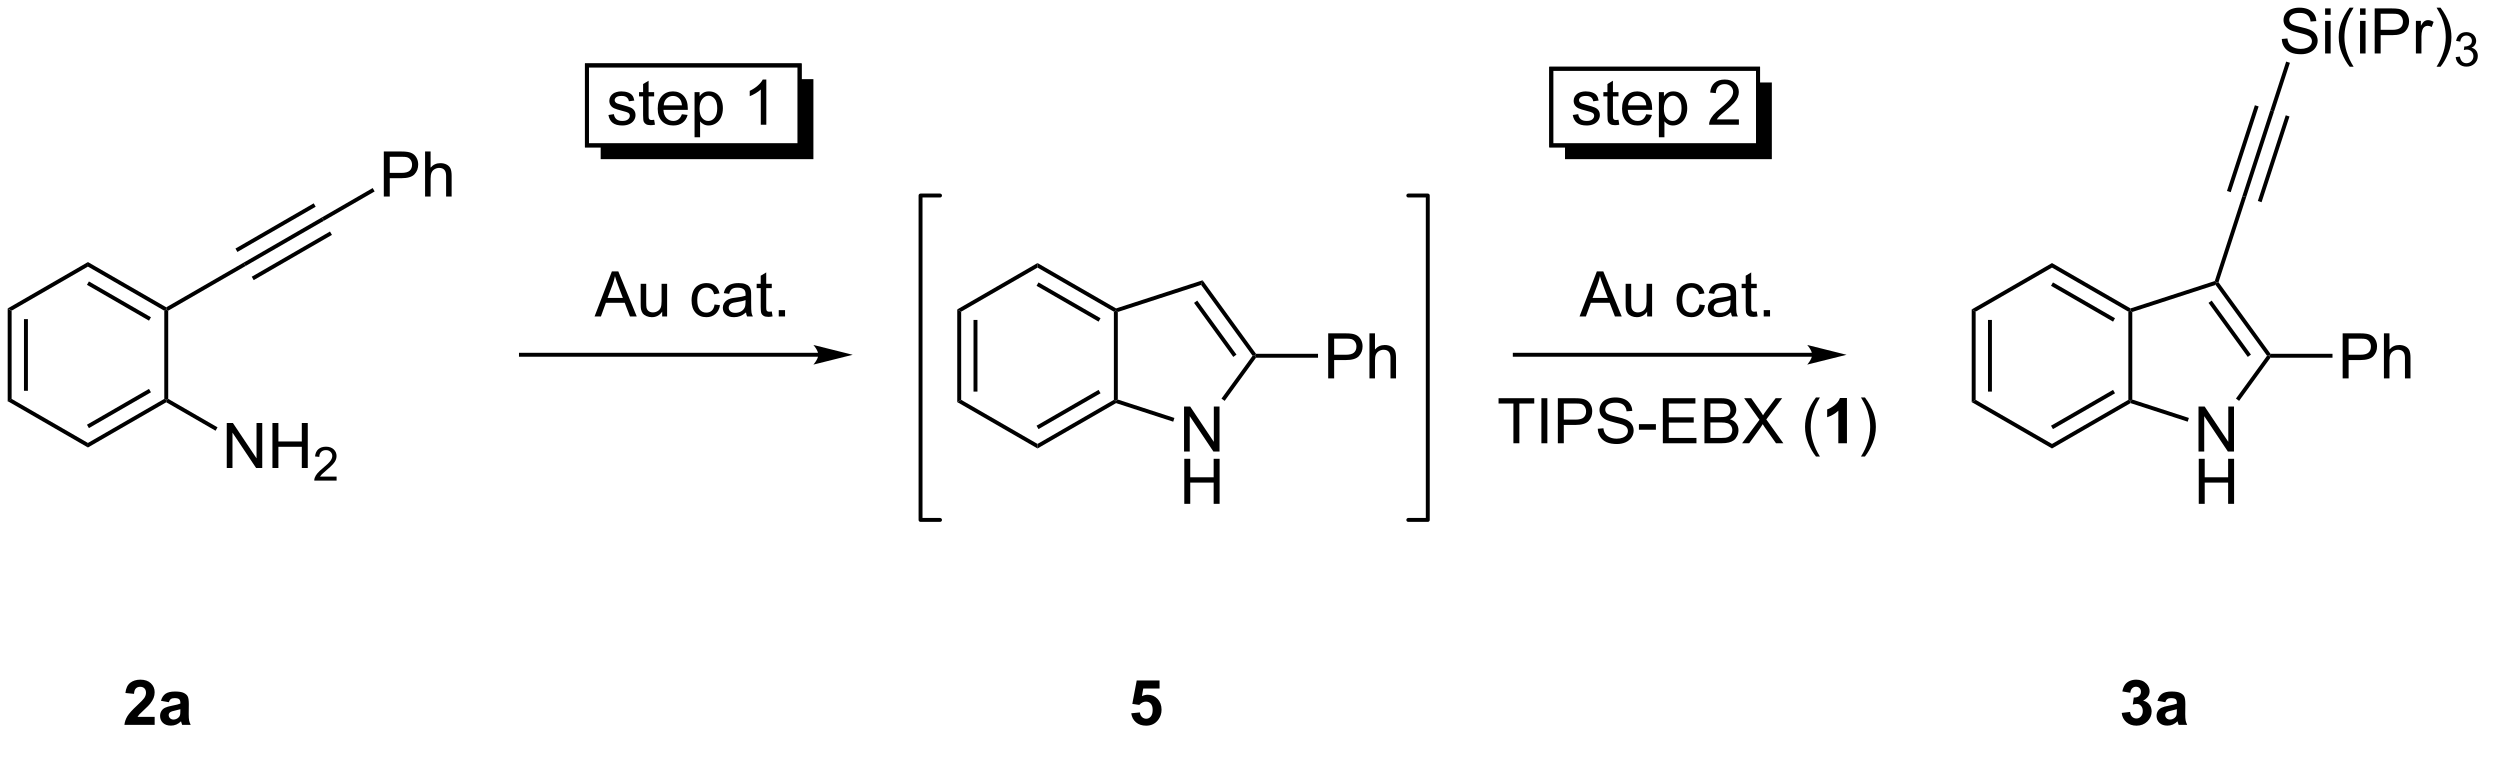 <?xml version="1.0" encoding="UTF-8"?>
<!DOCTYPE svg PUBLIC '-//W3C//DTD SVG 1.0//EN'
          'http://www.w3.org/TR/2001/REC-SVG-20010904/DTD/svg10.dtd'>
<svg stroke-dasharray="none" shape-rendering="auto" xmlns="http://www.w3.org/2000/svg" font-family="'Dialog'" text-rendering="auto" width="872" fill-opacity="1" color-interpolation="auto" color-rendering="auto" preserveAspectRatio="xMidYMid meet" font-size="12px" viewBox="0 0 872 266" fill="black" xmlns:xlink="http://www.w3.org/1999/xlink" stroke="black" image-rendering="auto" stroke-miterlimit="10" stroke-linecap="square" stroke-linejoin="miter" font-style="normal" stroke-width="1" height="266" stroke-dashoffset="0" font-weight="normal" stroke-opacity="1"
><!--Generated by the Batik Graphics2D SVG Generator--><defs id="genericDefs"
  /><g
  ><defs id="defs1"
    ><clipPath clipPathUnits="userSpaceOnUse" id="clipPath1"
      ><path d="M0.646 1.614 L327.552 1.614 L327.552 101.129 L0.646 101.129 L0.646 1.614 Z"
      /></clipPath
      ><clipPath clipPathUnits="userSpaceOnUse" id="clipPath2"
      ><path d="M12.319 12.636 L12.319 109.259 L329.599 109.259 L329.599 12.636 Z"
      /></clipPath
      ><clipPath clipPathUnits="userSpaceOnUse" id="clipPath3"
      ><path d="M12.319 12.636 L12.319 108.412 L329.163 108.412 L329.163 12.636 Z"
      /></clipPath
    ></defs
    ><g transform="scale(2.667,2.667) translate(-0.646,-1.614) matrix(1.029,0,0,1.029,-12.025,-11.384)"
    ><path d="M13.291 51.856 L13.791 52.144 L13.791 63.356 L13.291 63.644 ZM15.361 53.195 L15.361 62.305 L15.861 62.305 L15.861 53.195 Z" stroke="none" clip-path="url(#clipPath3)"
    /></g
    ><g transform="matrix(2.743,0,0,2.743,-33.789,-34.661)"
    ><path d="M13.291 63.644 L13.791 63.356 L23.5 68.961 L23.5 69.539 Z" stroke="none" clip-path="url(#clipPath3)"
    /></g
    ><g transform="matrix(2.743,0,0,2.743,-33.789,-34.661)"
    ><path d="M23.5 69.539 L23.5 68.961 L33.209 63.356 L33.459 63.5 L33.459 63.789 ZM23.625 67.076 L31.514 62.521 L31.264 62.088 L23.375 66.643 Z" stroke="none" clip-path="url(#clipPath3)"
    /></g
    ><g transform="matrix(2.743,0,0,2.743,-33.789,-34.661)"
    ><path d="M33.709 63.356 L33.459 63.5 L33.209 63.356 L33.209 52.144 L33.459 52 L33.709 52.144 Z" stroke="none" clip-path="url(#clipPath3)"
    /></g
    ><g transform="matrix(2.743,0,0,2.743,-33.789,-34.661)"
    ><path d="M33.459 51.711 L33.459 52 L33.209 52.144 L23.5 46.539 L23.5 45.961 ZM31.514 52.979 L23.625 48.424 L23.375 48.857 L31.264 53.412 Z" stroke="none" clip-path="url(#clipPath3)"
    /></g
    ><g transform="matrix(2.743,0,0,2.743,-33.789,-34.661)"
    ><path d="M23.5 45.961 L23.5 46.539 L13.791 52.144 L13.291 51.856 Z" stroke="none" clip-path="url(#clipPath3)"
    /></g
    ><g transform="matrix(2.743,0,0,2.743,-33.789,-34.661)"
    ><path d="M33.709 52.144 L33.459 52 L33.459 51.711 L43.291 46.035 L43.546 46.465 Z" stroke="none" clip-path="url(#clipPath3)"
    /></g
    ><g transform="matrix(2.743,0,0,2.743,-33.789,-34.661)"
    ><path d="M43.546 46.465 L43.291 46.035 L53.243 40.283 L53.494 40.717 ZM42.509 44.675 L52.459 38.925 L52.209 38.492 L42.259 44.242 ZM44.579 48.258 L54.529 42.508 L54.279 42.075 L44.328 47.825 Z" stroke="none" clip-path="url(#clipPath3)"
    /></g
    ><g transform="matrix(2.743,0,0,2.743,-33.789,-34.661)"
    ><path d="M61.123 37.625 L61.123 31.898 L63.285 31.898 Q63.855 31.898 64.154 31.953 Q64.576 32.023 64.86 32.221 Q65.147 32.417 65.321 32.773 Q65.496 33.128 65.496 33.555 Q65.496 34.284 65.029 34.792 Q64.566 35.297 63.35 35.297 L61.881 35.297 L61.881 37.625 L61.123 37.625 ZM61.881 34.62 L63.363 34.62 Q64.097 34.62 64.404 34.346 Q64.714 34.073 64.714 33.578 Q64.714 33.219 64.532 32.964 Q64.35 32.706 64.053 32.625 Q63.863 32.573 63.347 32.573 L61.881 32.573 L61.881 34.62 ZM66.371 37.625 L66.371 31.898 L67.074 31.898 L67.074 33.953 Q67.566 33.383 68.316 33.383 Q68.777 33.383 69.115 33.565 Q69.457 33.745 69.603 34.065 Q69.748 34.385 69.748 34.995 L69.748 37.625 L69.045 37.625 L69.045 34.995 Q69.045 34.469 68.816 34.229 Q68.589 33.987 68.17 33.987 Q67.858 33.987 67.582 34.151 Q67.308 34.312 67.191 34.591 Q67.074 34.867 67.074 35.354 L67.074 37.625 L66.371 37.625 Z" stroke="none" clip-path="url(#clipPath3)"
    /></g
    ><g transform="matrix(2.743,0,0,2.743,-33.789,-34.661)"
    ><path d="M53.494 40.717 L53.243 40.283 L59.706 36.549 L59.956 36.982 Z" stroke="none" clip-path="url(#clipPath3)"
    /></g
    ><g transform="matrix(2.743,0,0,2.743,-33.789,-34.661)"
    ><path d="M41.153 72.15 L41.153 66.423 L41.932 66.423 L44.939 70.918 L44.939 66.423 L45.666 66.423 L45.666 72.15 L44.887 72.15 L41.88 67.65 L41.88 72.15 L41.153 72.15 ZM46.962 72.15 L46.962 66.423 L47.719 66.423 L47.719 68.775 L50.696 68.775 L50.696 66.423 L51.454 66.423 L51.454 72.15 L50.696 72.15 L50.696 69.45 L47.719 69.45 L47.719 72.15 L46.962 72.15 Z" stroke="none" clip-path="url(#clipPath3)"
    /></g
    ><g transform="matrix(2.743,0,0,2.743,-33.789,-34.661)"
    ><path d="M55.12 73.242 L55.12 73.75 L52.28 73.75 Q52.274 73.559 52.342 73.383 Q52.45 73.094 52.688 72.812 Q52.928 72.531 53.38 72.162 Q54.079 71.588 54.325 71.252 Q54.571 70.916 54.571 70.617 Q54.571 70.305 54.346 70.09 Q54.124 69.873 53.762 69.873 Q53.382 69.873 53.153 70.102 Q52.925 70.33 52.922 70.734 L52.38 70.68 Q52.436 70.072 52.8 69.756 Q53.163 69.438 53.774 69.438 Q54.393 69.438 54.753 69.781 Q55.114 70.123 55.114 70.629 Q55.114 70.887 55.008 71.137 Q54.903 71.385 54.657 71.66 Q54.413 71.936 53.844 72.416 Q53.37 72.814 53.235 72.957 Q53.1 73.1 53.012 73.242 L55.12 73.242 Z" stroke="none" clip-path="url(#clipPath3)"
    /></g
    ><g transform="matrix(2.743,0,0,2.743,-33.789,-34.661)"
    ><path d="M33.459 63.789 L33.459 63.5 L33.709 63.356 L39.978 66.975 L39.728 67.408 Z" stroke="none" clip-path="url(#clipPath3)"
    /></g
    ><g transform="matrix(2.743,0,0,2.743,-33.789,-34.661)"
    ><path d="M134.541 63.481 L134.041 63.769 L134.041 51.981 L134.541 52.269 ZM136.611 62.43 L136.611 53.32 L136.111 53.32 L136.111 62.43 Z" stroke="none" clip-path="url(#clipPath3)"
    /></g
    ><g transform="matrix(2.743,0,0,2.743,-33.789,-34.661)"
    ><path d="M134.541 52.269 L134.041 51.981 L144.25 46.086 L144.25 46.664 Z" stroke="none" clip-path="url(#clipPath3)"
    /></g
    ><g transform="matrix(2.743,0,0,2.743,-33.789,-34.661)"
    ><path d="M144.25 46.664 L144.25 46.086 L154.238 51.853 L154.209 52.125 L153.959 52.269 ZM144.125 48.982 L152.014 53.537 L152.264 53.104 L144.375 48.549 Z" stroke="none" clip-path="url(#clipPath3)"
    /></g
    ><g transform="matrix(2.743,0,0,2.743,-33.789,-34.661)"
    ><path d="M153.959 52.269 L154.209 52.125 L154.459 52.307 L154.459 63.443 L154.209 63.625 L153.959 63.481 Z" stroke="none" clip-path="url(#clipPath3)"
    /></g
    ><g transform="matrix(2.743,0,0,2.743,-33.789,-34.661)"
    ><path d="M153.959 63.481 L154.209 63.625 L154.238 63.897 L144.25 69.664 L144.25 69.086 ZM152.014 62.213 L144.125 66.768 L144.375 67.201 L152.264 62.646 Z" stroke="none" clip-path="url(#clipPath3)"
    /></g
    ><g transform="matrix(2.743,0,0,2.743,-33.789,-34.661)"
    ><path d="M144.25 69.086 L144.25 69.664 L134.041 63.769 L134.541 63.481 Z" stroke="none" clip-path="url(#clipPath3)"
    /></g
    ><g transform="matrix(2.743,0,0,2.743,-33.789,-34.661)"
    ><path d="M162.881 70.054 L162.881 64.327 L163.66 64.327 L166.667 68.822 L166.667 64.327 L167.394 64.327 L167.394 70.054 L166.615 70.054 L163.607 65.554 L163.607 70.054 L162.881 70.054 Z" stroke="none" clip-path="url(#clipPath3)"
    /></g
    ><g transform="matrix(2.743,0,0,2.743,-33.789,-34.661)"
    ><path d="M162.912 76.704 L162.912 70.977 L163.67 70.977 L163.67 73.329 L166.647 73.329 L166.647 70.977 L167.404 70.977 L167.404 76.704 L166.647 76.704 L166.647 74.003 L163.67 74.003 L163.67 76.704 L162.912 76.704 Z" stroke="none" clip-path="url(#clipPath3)"
    /></g
    ><g transform="matrix(2.743,0,0,2.743,-33.789,-34.661)"
    ><path d="M154.459 52.307 L154.209 52.125 L154.238 51.853 L165.242 48.277 L165.051 48.865 Z" stroke="none" clip-path="url(#clipPath3)"
    /></g
    ><g transform="matrix(2.743,0,0,2.743,-33.789,-34.661)"
    ><path d="M165.051 48.865 L165.242 48.277 L172.033 57.625 L171.906 57.875 L171.597 57.875 ZM164.154 51.152 L169.145 58.022 L169.55 57.728 L164.558 50.858 Z" stroke="none" clip-path="url(#clipPath3)"
    /></g
    ><g transform="matrix(2.743,0,0,2.743,-33.789,-34.661)"
    ><path d="M171.597 57.875 L171.906 57.875 L172.033 58.125 L168.046 63.613 L167.641 63.319 Z" stroke="none" clip-path="url(#clipPath3)"
    /></g
    ><g transform="matrix(2.743,0,0,2.743,-33.789,-34.661)"
    ><path d="M161.658 65.782 L161.504 66.258 L154.238 63.897 L154.209 63.625 L154.459 63.443 Z" stroke="none" clip-path="url(#clipPath3)"
    /></g
    ><g transform="matrix(2.743,0,0,2.743,-33.789,-34.661)"
    ><path d="M181.211 60.75 L181.211 55.023 L183.372 55.023 Q183.942 55.023 184.242 55.078 Q184.664 55.148 184.948 55.346 Q185.234 55.542 185.409 55.898 Q185.583 56.253 185.583 56.68 Q185.583 57.409 185.117 57.917 Q184.653 58.422 183.437 58.422 L181.969 58.422 L181.969 60.75 L181.211 60.75 ZM181.969 57.745 L183.45 57.745 Q184.185 57.745 184.492 57.471 Q184.802 57.198 184.802 56.703 Q184.802 56.344 184.62 56.089 Q184.437 55.831 184.14 55.75 Q183.95 55.698 183.435 55.698 L181.969 55.698 L181.969 57.745 ZM186.458 60.75 L186.458 55.023 L187.161 55.023 L187.161 57.078 Q187.653 56.508 188.403 56.508 Q188.864 56.508 189.203 56.69 Q189.544 56.87 189.69 57.19 Q189.836 57.51 189.836 58.12 L189.836 60.75 L189.133 60.75 L189.133 58.12 Q189.133 57.594 188.903 57.354 Q188.677 57.112 188.258 57.112 Q187.945 57.112 187.669 57.276 Q187.396 57.438 187.278 57.716 Q187.161 57.992 187.161 58.479 L187.161 60.75 L186.458 60.75 Z" stroke="none" clip-path="url(#clipPath3)"
    /></g
    ><g transform="matrix(2.743,0,0,2.743,-33.789,-34.661)"
    ><path d="M172.033 58.125 L171.906 57.875 L172.033 57.625 L179.918 57.625 L179.918 58.125 Z" stroke="none" clip-path="url(#clipPath3)"
    /></g
    ><g transform="matrix(2.743,0,0,2.743,-33.789,-34.661)"
    ><path d="M116.375 57.5 L78.562 57.5 L78.312 57.5 L78.312 58 L78.562 58 L116.375 58 L116.625 58 L116.625 57.5 L116.375 57.5 ZM120.75 57.75 L115.75 56.5 C115.75 56.5 116.375 57.203 116.375 57.75 C116.375 58.297 115.75 59 115.75 59 Z" stroke="none" clip-path="url(#clipPath3)"
    /></g
    ><g transform="matrix(2.743,0,0,2.743,-33.789,-34.661)"
    ><path d="M263.541 63.481 L263.041 63.769 L263.041 51.981 L263.541 52.269 ZM265.611 62.43 L265.611 53.32 L265.111 53.32 L265.111 62.43 Z" stroke="none" clip-path="url(#clipPath3)"
    /></g
    ><g transform="matrix(2.743,0,0,2.743,-33.789,-34.661)"
    ><path d="M263.541 52.269 L263.041 51.981 L273.25 46.086 L273.25 46.664 Z" stroke="none" clip-path="url(#clipPath3)"
    /></g
    ><g transform="matrix(2.743,0,0,2.743,-33.789,-34.661)"
    ><path d="M273.25 46.664 L273.25 46.086 L283.238 51.853 L283.209 52.125 L282.959 52.269 ZM273.125 48.982 L281.014 53.537 L281.264 53.104 L273.375 48.549 Z" stroke="none" clip-path="url(#clipPath3)"
    /></g
    ><g transform="matrix(2.743,0,0,2.743,-33.789,-34.661)"
    ><path d="M282.959 52.269 L283.209 52.125 L283.459 52.307 L283.459 63.443 L283.209 63.625 L282.959 63.481 Z" stroke="none" clip-path="url(#clipPath3)"
    /></g
    ><g transform="matrix(2.743,0,0,2.743,-33.789,-34.661)"
    ><path d="M282.959 63.481 L283.209 63.625 L283.238 63.897 L273.25 69.664 L273.25 69.086 ZM281.014 62.213 L273.125 66.768 L273.375 67.201 L281.264 62.646 Z" stroke="none" clip-path="url(#clipPath3)"
    /></g
    ><g transform="matrix(2.743,0,0,2.743,-33.789,-34.661)"
    ><path d="M273.25 69.086 L273.25 69.664 L263.041 63.769 L263.541 63.481 Z" stroke="none" clip-path="url(#clipPath3)"
    /></g
    ><g transform="matrix(2.743,0,0,2.743,-33.789,-34.661)"
    ><path d="M291.881 70.054 L291.881 64.327 L292.659 64.327 L295.667 68.822 L295.667 64.327 L296.394 64.327 L296.394 70.054 L295.615 70.054 L292.608 65.554 L292.608 70.054 L291.881 70.054 Z" stroke="none" clip-path="url(#clipPath3)"
    /></g
    ><g transform="matrix(2.743,0,0,2.743,-33.789,-34.661)"
    ><path d="M291.912 76.704 L291.912 70.977 L292.67 70.977 L292.67 73.329 L295.647 73.329 L295.647 70.977 L296.404 70.977 L296.404 76.704 L295.647 76.704 L295.647 74.003 L292.67 74.003 L292.67 76.704 L291.912 76.704 Z" stroke="none" clip-path="url(#clipPath3)"
    /></g
    ><g transform="matrix(2.743,0,0,2.743,-33.789,-34.661)"
    ><path d="M283.459 52.307 L283.209 52.125 L283.238 51.853 L293.948 48.373 L294.147 48.571 L294.051 48.865 Z" stroke="none" clip-path="url(#clipPath3)"
    /></g
    ><g transform="matrix(2.743,0,0,2.743,-33.789,-34.661)"
    ><path d="M294.051 48.865 L294.147 48.571 L294.424 48.527 L301.033 57.625 L300.906 57.875 L300.597 57.875 ZM293.154 51.152 L298.145 58.022 L298.55 57.728 L293.558 50.858 Z" stroke="none" clip-path="url(#clipPath3)"
    /></g
    ><g transform="matrix(2.743,0,0,2.743,-33.789,-34.661)"
    ><path d="M300.597 57.875 L300.906 57.875 L301.033 58.125 L297.046 63.613 L296.641 63.319 Z" stroke="none" clip-path="url(#clipPath3)"
    /></g
    ><g transform="matrix(2.743,0,0,2.743,-33.789,-34.661)"
    ><path d="M290.658 65.782 L290.504 66.258 L283.238 63.897 L283.209 63.625 L283.459 63.443 Z" stroke="none" clip-path="url(#clipPath3)"
    /></g
    ><g transform="matrix(2.743,0,0,2.743,-33.789,-34.661)"
    ><path d="M310.211 60.75 L310.211 55.023 L312.372 55.023 Q312.942 55.023 313.242 55.078 Q313.664 55.148 313.948 55.346 Q314.234 55.542 314.409 55.898 Q314.583 56.253 314.583 56.68 Q314.583 57.409 314.117 57.917 Q313.653 58.422 312.437 58.422 L310.969 58.422 L310.969 60.75 L310.211 60.75 ZM310.969 57.745 L312.45 57.745 Q313.185 57.745 313.492 57.471 Q313.802 57.198 313.802 56.703 Q313.802 56.344 313.62 56.089 Q313.437 55.831 313.14 55.75 Q312.95 55.698 312.435 55.698 L310.969 55.698 L310.969 57.745 ZM315.458 60.75 L315.458 55.023 L316.161 55.023 L316.161 57.078 Q316.653 56.508 317.403 56.508 Q317.864 56.508 318.203 56.69 Q318.544 56.87 318.69 57.19 Q318.836 57.51 318.836 58.12 L318.836 60.75 L318.133 60.75 L318.133 58.12 Q318.133 57.594 317.903 57.354 Q317.677 57.112 317.258 57.112 Q316.945 57.112 316.669 57.276 Q316.396 57.438 316.278 57.716 Q316.161 57.992 316.161 58.479 L316.161 60.75 L315.458 60.75 Z" stroke="none" clip-path="url(#clipPath3)"
    /></g
    ><g transform="matrix(2.743,0,0,2.743,-33.789,-34.661)"
    ><path d="M301.033 58.125 L300.906 57.875 L301.033 57.625 L308.918 57.625 L308.918 58.125 Z" stroke="none" clip-path="url(#clipPath3)"
    /></g
    ><g transform="matrix(2.743,0,0,2.743,-33.789,-34.661)"
    ><path d="M294.424 48.527 L294.147 48.571 L293.948 48.373 L297.459 37.567 L297.941 37.702 Z" stroke="none" clip-path="url(#clipPath3)"
    /></g
    ><g stroke-width="0.5" transform="matrix(2.743,0,0,2.743,-33.789,-34.661)" stroke-linejoin="round" stroke-linecap="round"
    ><path fill="none" d="M191.4 78.75 L193.875 78.75 L193.875 37.5 L191.4 37.5" clip-path="url(#clipPath3)"
    /></g
    ><g stroke-width="0.5" transform="matrix(2.743,0,0,2.743,-33.789,-34.661)" stroke-linejoin="round" stroke-linecap="round"
    ><path fill="none" d="M131.85 37.5 L129.375 37.5 L129.375 78.75 L131.85 78.75" clip-path="url(#clipPath3)"
    /></g
    ><g transform="matrix(2.743,0,0,2.743,-33.789,-34.661)"
    ><path d="M87.924 52.875 L90.125 47.148 L90.943 47.148 L93.287 52.875 L92.422 52.875 L91.755 51.141 L89.359 51.141 L88.732 52.875 L87.924 52.875 ZM89.578 50.523 L91.521 50.523 L90.922 48.938 Q90.648 48.214 90.516 47.75 Q90.406 48.3 90.208 48.844 L89.578 50.523 ZM96.521 52.875 L96.521 52.266 Q96.037 52.969 95.203 52.969 Q94.836 52.969 94.518 52.828 Q94.201 52.688 94.044 52.474 Q93.891 52.26 93.828 51.953 Q93.787 51.745 93.787 51.297 L93.787 48.727 L94.49 48.727 L94.49 51.026 Q94.49 51.578 94.531 51.768 Q94.599 52.047 94.812 52.206 Q95.029 52.362 95.344 52.362 Q95.662 52.362 95.938 52.2 Q96.216 52.039 96.331 51.76 Q96.445 51.479 96.445 50.948 L96.445 48.727 L97.148 48.727 L97.148 52.875 L96.521 52.875 ZM103.18 51.354 L103.872 51.445 Q103.758 52.159 103.292 52.565 Q102.826 52.969 102.146 52.969 Q101.294 52.969 100.776 52.411 Q100.258 51.854 100.258 50.815 Q100.258 50.143 100.479 49.641 Q100.703 49.135 101.159 48.885 Q101.615 48.633 102.148 48.633 Q102.826 48.633 103.255 48.974 Q103.685 49.315 103.805 49.945 L103.122 50.05 Q103.023 49.633 102.776 49.422 Q102.529 49.211 102.177 49.211 Q101.646 49.211 101.312 49.591 Q100.982 49.971 100.982 50.797 Q100.982 51.633 101.302 52.013 Q101.622 52.391 102.138 52.391 Q102.552 52.391 102.828 52.138 Q103.107 51.883 103.18 51.354 ZM107.18 52.362 Q106.789 52.695 106.427 52.833 Q106.068 52.969 105.654 52.969 Q104.969 52.969 104.602 52.635 Q104.234 52.3 104.234 51.781 Q104.234 51.477 104.372 51.224 Q104.513 50.971 104.737 50.82 Q104.961 50.667 105.242 50.589 Q105.451 50.534 105.867 50.484 Q106.719 50.383 107.122 50.242 Q107.125 50.096 107.125 50.057 Q107.125 49.628 106.927 49.453 Q106.656 49.214 106.125 49.214 Q105.63 49.214 105.393 49.388 Q105.156 49.562 105.044 50.003 L104.357 49.909 Q104.451 49.469 104.664 49.198 Q104.88 48.925 105.287 48.779 Q105.693 48.633 106.227 48.633 Q106.758 48.633 107.088 48.758 Q107.422 48.883 107.578 49.073 Q107.734 49.26 107.797 49.55 Q107.833 49.729 107.833 50.198 L107.833 51.135 Q107.833 52.117 107.878 52.378 Q107.922 52.635 108.055 52.875 L107.32 52.875 Q107.211 52.656 107.18 52.362 ZM107.122 50.792 Q106.74 50.948 105.974 51.057 Q105.539 51.12 105.359 51.198 Q105.18 51.276 105.081 51.427 Q104.984 51.578 104.984 51.76 Q104.984 52.042 105.198 52.229 Q105.412 52.417 105.82 52.417 Q106.227 52.417 106.542 52.24 Q106.859 52.062 107.008 51.753 Q107.122 51.516 107.122 51.05 L107.122 50.792 ZM110.457 52.245 L110.559 52.867 Q110.262 52.93 110.027 52.93 Q109.644 52.93 109.434 52.81 Q109.223 52.688 109.137 52.49 Q109.051 52.292 109.051 51.659 L109.051 49.273 L108.535 49.273 L108.535 48.727 L109.051 48.727 L109.051 47.698 L109.751 47.276 L109.751 48.727 L110.457 48.727 L110.457 49.273 L109.751 49.273 L109.751 51.698 Q109.751 52 109.788 52.086 Q109.824 52.172 109.908 52.224 Q109.993 52.273 110.15 52.273 Q110.267 52.273 110.457 52.245 ZM111.344 52.875 L111.344 52.073 L112.146 52.073 L112.146 52.875 L111.344 52.875 Z" stroke="none" clip-path="url(#clipPath3)"
    /></g
    ><g transform="matrix(2.743,0,0,2.743,-33.789,-34.661)"
    ><path d="M213.174 52.875 L215.375 47.148 L216.193 47.148 L218.536 52.875 L217.672 52.875 L217.005 51.141 L214.609 51.141 L213.982 52.875 L213.174 52.875 ZM214.828 50.523 L216.771 50.523 L216.172 48.938 Q215.898 48.214 215.766 47.75 Q215.656 48.3 215.458 48.844 L214.828 50.523 ZM221.771 52.875 L221.771 52.266 Q221.286 52.969 220.453 52.969 Q220.086 52.969 219.768 52.828 Q219.451 52.688 219.294 52.474 Q219.141 52.26 219.078 51.953 Q219.036 51.745 219.036 51.297 L219.036 48.727 L219.74 48.727 L219.74 51.026 Q219.74 51.578 219.781 51.768 Q219.849 52.047 220.062 52.206 Q220.279 52.362 220.594 52.362 Q220.911 52.362 221.188 52.2 Q221.466 52.039 221.581 51.76 Q221.695 51.479 221.695 50.948 L221.695 48.727 L222.398 48.727 L222.398 52.875 L221.771 52.875 ZM228.43 51.354 L229.122 51.445 Q229.008 52.159 228.542 52.565 Q228.076 52.969 227.396 52.969 Q226.544 52.969 226.026 52.411 Q225.508 51.854 225.508 50.815 Q225.508 50.143 225.729 49.641 Q225.953 49.135 226.409 48.885 Q226.865 48.633 227.398 48.633 Q228.076 48.633 228.505 48.974 Q228.935 49.315 229.055 49.945 L228.372 50.05 Q228.273 49.633 228.026 49.422 Q227.779 49.211 227.427 49.211 Q226.896 49.211 226.562 49.591 Q226.232 49.971 226.232 50.797 Q226.232 51.633 226.552 52.013 Q226.872 52.391 227.388 52.391 Q227.802 52.391 228.078 52.138 Q228.357 51.883 228.43 51.354 ZM232.43 52.362 Q232.039 52.695 231.677 52.833 Q231.318 52.969 230.904 52.969 Q230.219 52.969 229.852 52.635 Q229.484 52.3 229.484 51.781 Q229.484 51.477 229.622 51.224 Q229.763 50.971 229.987 50.82 Q230.211 50.667 230.492 50.589 Q230.701 50.534 231.117 50.484 Q231.969 50.383 232.372 50.242 Q232.375 50.096 232.375 50.057 Q232.375 49.628 232.177 49.453 Q231.906 49.214 231.375 49.214 Q230.88 49.214 230.643 49.388 Q230.406 49.562 230.294 50.003 L229.607 49.909 Q229.701 49.469 229.914 49.198 Q230.13 48.925 230.536 48.779 Q230.943 48.633 231.477 48.633 Q232.008 48.633 232.339 48.758 Q232.672 48.883 232.828 49.073 Q232.984 49.26 233.047 49.55 Q233.083 49.729 233.083 50.198 L233.083 51.135 Q233.083 52.117 233.128 52.378 Q233.172 52.635 233.305 52.875 L232.57 52.875 Q232.461 52.656 232.43 52.362 ZM232.372 50.792 Q231.99 50.948 231.224 51.057 Q230.789 51.12 230.609 51.198 Q230.43 51.276 230.331 51.427 Q230.234 51.578 230.234 51.76 Q230.234 52.042 230.448 52.229 Q230.661 52.417 231.07 52.417 Q231.477 52.417 231.792 52.24 Q232.109 52.062 232.258 51.753 Q232.372 51.516 232.372 51.05 L232.372 50.792 ZM235.707 52.245 L235.809 52.867 Q235.512 52.93 235.277 52.93 Q234.894 52.93 234.684 52.81 Q234.473 52.688 234.387 52.49 Q234.301 52.292 234.301 51.659 L234.301 49.273 L233.785 49.273 L233.785 48.727 L234.301 48.727 L234.301 47.698 L235.001 47.276 L235.001 48.727 L235.707 48.727 L235.707 49.273 L235.001 49.273 L235.001 51.698 Q235.001 52 235.038 52.086 Q235.074 52.172 235.157 52.224 Q235.244 52.273 235.4 52.273 Q235.517 52.273 235.707 52.245 ZM236.594 52.875 L236.594 52.073 L237.396 52.073 L237.396 52.875 L236.594 52.875 Z" stroke="none" clip-path="url(#clipPath3)"
    /></g
    ><g transform="matrix(2.743,0,0,2.743,-33.789,-34.661)"
    ><path d="M204.763 69 L204.763 63.948 L202.875 63.948 L202.875 63.273 L207.414 63.273 L207.414 63.948 L205.521 63.948 L205.521 69 L204.763 69 ZM208.322 69 L208.322 63.273 L209.079 63.273 L209.079 69 L208.322 69 ZM210.414 69 L210.414 63.273 L212.576 63.273 Q213.146 63.273 213.445 63.328 Q213.867 63.398 214.151 63.596 Q214.438 63.792 214.612 64.148 Q214.786 64.503 214.786 64.93 Q214.786 65.659 214.32 66.167 Q213.857 66.672 212.641 66.672 L211.172 66.672 L211.172 69 L210.414 69 ZM211.172 65.995 L212.654 65.995 Q213.388 65.995 213.695 65.721 Q214.005 65.448 214.005 64.953 Q214.005 64.594 213.823 64.338 Q213.641 64.081 213.344 64 Q213.154 63.948 212.638 63.948 L211.172 63.948 L211.172 65.995 ZM215.492 67.159 L216.208 67.096 Q216.258 67.526 216.443 67.802 Q216.63 68.078 217.021 68.247 Q217.411 68.417 217.898 68.417 Q218.333 68.417 218.664 68.289 Q218.997 68.159 219.159 67.935 Q219.32 67.711 219.32 67.445 Q219.32 67.174 219.164 66.974 Q219.008 66.773 218.648 66.635 Q218.419 66.547 217.63 66.357 Q216.841 66.167 216.523 66 Q216.115 65.784 215.911 65.466 Q215.711 65.148 215.711 64.753 Q215.711 64.32 215.956 63.943 Q216.203 63.565 216.674 63.37 Q217.148 63.175 217.727 63.175 Q218.365 63.175 218.849 63.38 Q219.336 63.586 219.596 63.984 Q219.859 64.383 219.88 64.885 L219.154 64.94 Q219.094 64.398 218.755 64.122 Q218.419 63.844 217.758 63.844 Q217.07 63.844 216.755 64.096 Q216.443 64.346 216.443 64.703 Q216.443 65.01 216.664 65.211 Q216.883 65.409 217.807 65.62 Q218.732 65.828 219.076 65.984 Q219.576 66.213 219.812 66.568 Q220.052 66.922 220.052 67.383 Q220.052 67.838 219.789 68.245 Q219.529 68.648 219.036 68.875 Q218.547 69.099 217.935 69.099 Q217.156 69.099 216.63 68.872 Q216.107 68.643 215.807 68.19 Q215.508 67.734 215.492 67.159 ZM220.724 67.281 L220.724 66.573 L222.883 66.573 L222.883 67.281 L220.724 67.281 ZM223.766 69 L223.766 63.273 L227.906 63.273 L227.906 63.948 L224.523 63.948 L224.523 65.703 L227.693 65.703 L227.693 66.375 L224.523 66.375 L224.523 68.323 L228.039 68.323 L228.039 69 L223.766 69 ZM229.055 69 L229.055 63.273 L231.203 63.273 Q231.859 63.273 232.255 63.448 Q232.654 63.62 232.878 63.982 Q233.102 64.344 233.102 64.737 Q233.102 65.104 232.901 65.43 Q232.703 65.753 232.302 65.953 Q232.82 66.104 233.099 66.471 Q233.38 66.838 233.38 67.338 Q233.38 67.742 233.208 68.088 Q233.039 68.432 232.789 68.62 Q232.539 68.807 232.161 68.904 Q231.786 69 231.24 69 L229.055 69 ZM229.812 65.68 L231.052 65.68 Q231.555 65.68 231.773 65.612 Q232.062 65.526 232.208 65.328 Q232.357 65.128 232.357 64.828 Q232.357 64.542 232.219 64.326 Q232.083 64.109 231.828 64.029 Q231.576 63.948 230.958 63.948 L229.812 63.948 L229.812 65.68 ZM229.812 68.323 L231.24 68.323 Q231.607 68.323 231.755 68.297 Q232.016 68.25 232.19 68.141 Q232.367 68.031 232.479 67.823 Q232.594 67.612 232.594 67.338 Q232.594 67.018 232.43 66.784 Q232.266 66.547 231.974 66.451 Q231.685 66.354 231.138 66.354 L229.812 66.354 L229.812 68.323 ZM233.841 69 L236.055 66.016 L234.102 63.273 L235.005 63.273 L236.044 64.742 Q236.367 65.198 236.505 65.445 Q236.695 65.133 236.958 64.792 L238.109 63.273 L238.935 63.273 L236.922 65.971 L239.091 69 L238.154 69 L236.711 66.956 Q236.591 66.781 236.461 66.573 Q236.271 66.885 236.188 67.003 L234.75 69 L233.841 69 ZM243.236 70.685 Q242.652 69.951 242.249 68.966 Q241.848 67.979 241.848 66.924 Q241.848 65.995 242.15 65.143 Q242.501 64.156 243.236 63.175 L243.738 63.175 Q243.267 63.987 243.113 64.336 Q242.876 64.875 242.738 65.461 Q242.572 66.19 242.572 66.93 Q242.572 68.807 243.738 70.685 L243.236 70.685 Z" stroke="none" clip-path="url(#clipPath3)"
    /></g
    ><g transform="matrix(2.743,0,0,2.743,-33.789,-34.661)"
    ><path d="M247.176 69 L246.079 69 L246.079 64.862 Q245.478 65.424 244.66 65.695 L244.66 64.698 Q245.09 64.557 245.592 64.167 Q246.098 63.773 246.285 63.25 L247.176 63.25 L247.176 69 Z" stroke="none" clip-path="url(#clipPath3)"
    /></g
    ><g transform="matrix(2.743,0,0,2.743,-33.789,-34.661)"
    ><path d="M249.466 70.685 L248.961 70.685 Q250.13 68.807 250.13 66.93 Q250.13 66.195 249.961 65.471 Q249.828 64.885 249.591 64.346 Q249.438 63.995 248.961 63.175 L249.466 63.175 Q250.201 64.156 250.552 65.143 Q250.852 65.995 250.852 66.924 Q250.852 67.979 250.448 68.966 Q250.044 69.951 249.466 70.685 Z" stroke="none" clip-path="url(#clipPath3)"
    /></g
    ><g transform="matrix(2.743,0,0,2.743,-33.789,-34.661)"
    ><path d="M297.941 37.702 L297.459 37.567 L301.012 26.657 L301.488 26.812 ZM295.976 37.073 L299.526 26.173 L299.05 26.018 L295.5 36.918 ZM299.9 38.35 L303.45 27.451 L302.974 27.296 L299.425 38.195 Z" stroke="none" clip-path="url(#clipPath3)"
    /></g
    ><g transform="matrix(2.743,0,0,2.743,-33.789,-34.661)"
    ><path d="M302.472 17.593 L303.188 17.53 Q303.238 17.96 303.423 18.236 Q303.61 18.512 304.001 18.681 Q304.391 18.851 304.878 18.851 Q305.313 18.851 305.644 18.723 Q305.977 18.593 306.139 18.369 Q306.3 18.145 306.3 17.879 Q306.3 17.609 306.144 17.408 Q305.988 17.207 305.628 17.07 Q305.399 16.981 304.61 16.791 Q303.821 16.601 303.503 16.434 Q303.094 16.218 302.891 15.9 Q302.691 15.582 302.691 15.187 Q302.691 14.754 302.935 14.377 Q303.183 13.999 303.654 13.804 Q304.128 13.609 304.706 13.609 Q305.344 13.609 305.829 13.814 Q306.316 14.02 306.576 14.418 Q306.839 14.817 306.86 15.319 L306.134 15.374 Q306.074 14.832 305.735 14.556 Q305.399 14.278 304.738 14.278 Q304.05 14.278 303.735 14.53 Q303.423 14.78 303.423 15.137 Q303.423 15.444 303.644 15.645 Q303.863 15.843 304.787 16.054 Q305.712 16.262 306.055 16.419 Q306.555 16.648 306.792 17.002 Q307.032 17.356 307.032 17.817 Q307.032 18.273 306.769 18.679 Q306.509 19.082 306.016 19.309 Q305.527 19.533 304.915 19.533 Q304.136 19.533 303.61 19.306 Q303.087 19.077 302.787 18.624 Q302.488 18.169 302.472 17.593 ZM307.98 14.515 L307.98 13.707 L308.683 13.707 L308.683 14.515 L307.98 14.515 ZM307.98 19.434 L307.98 15.286 L308.683 15.286 L308.683 19.434 L307.98 19.434 ZM311.098 21.119 Q310.515 20.385 310.111 19.4 Q309.71 18.413 309.71 17.359 Q309.71 16.429 310.012 15.577 Q310.364 14.59 311.098 13.609 L311.601 13.609 Q311.13 14.421 310.976 14.77 Q310.739 15.309 310.601 15.895 Q310.434 16.624 310.434 17.364 Q310.434 19.241 311.601 21.119 L311.098 21.119 ZM312.421 14.515 L312.421 13.707 L313.124 13.707 L313.124 14.515 L312.421 14.515 ZM312.421 19.434 L312.421 15.286 L313.124 15.286 L313.124 19.434 L312.421 19.434 ZM314.284 19.434 L314.284 13.707 L316.446 13.707 Q317.016 13.707 317.316 13.762 Q317.738 13.832 318.022 14.03 Q318.308 14.226 318.482 14.582 Q318.657 14.937 318.657 15.364 Q318.657 16.093 318.191 16.601 Q317.727 17.106 316.511 17.106 L315.042 17.106 L315.042 19.434 L314.284 19.434 ZM315.042 16.429 L316.524 16.429 Q317.259 16.429 317.566 16.155 Q317.876 15.882 317.876 15.387 Q317.876 15.028 317.693 14.773 Q317.511 14.515 317.214 14.434 Q317.024 14.382 316.509 14.382 L315.042 14.382 L315.042 16.429 ZM319.524 19.434 L319.524 15.286 L320.157 15.286 L320.157 15.913 Q320.399 15.473 320.602 15.332 Q320.808 15.192 321.055 15.192 Q321.409 15.192 321.777 15.418 L321.534 16.07 Q321.277 15.918 321.019 15.918 Q320.79 15.918 320.605 16.056 Q320.423 16.195 320.344 16.442 Q320.227 16.817 320.227 17.262 L320.227 19.434 L319.524 19.434 ZM322.657 21.119 L322.152 21.119 Q323.321 19.241 323.321 17.364 Q323.321 16.629 323.152 15.905 Q323.019 15.319 322.782 14.78 Q322.628 14.429 322.152 13.609 L322.657 13.609 Q323.391 14.59 323.743 15.577 Q324.042 16.429 324.042 17.359 Q324.042 18.413 323.639 19.4 Q323.235 20.385 322.657 21.119 Z" stroke="none" clip-path="url(#clipPath3)"
    /></g
    ><g transform="matrix(2.743,0,0,2.743,-33.789,-34.661)"
    ><path d="M324.583 19.899 L325.111 19.829 Q325.202 20.278 325.419 20.476 Q325.638 20.673 325.952 20.673 Q326.324 20.673 326.579 20.415 Q326.837 20.157 326.837 19.776 Q326.837 19.413 326.599 19.179 Q326.363 18.942 325.995 18.942 Q325.847 18.942 325.624 19.001 L325.683 18.538 Q325.736 18.544 325.767 18.544 Q326.105 18.544 326.374 18.368 Q326.644 18.192 326.644 17.825 Q326.644 17.536 326.447 17.347 Q326.251 17.155 325.941 17.155 Q325.632 17.155 325.427 17.349 Q325.222 17.542 325.163 17.929 L324.636 17.835 Q324.734 17.304 325.075 17.013 Q325.419 16.722 325.929 16.722 Q326.281 16.722 326.575 16.872 Q326.872 17.022 327.029 17.284 Q327.185 17.544 327.185 17.837 Q327.185 18.116 327.034 18.345 Q326.886 18.573 326.593 18.708 Q326.974 18.796 327.185 19.073 Q327.396 19.349 327.396 19.765 Q327.396 20.327 326.986 20.72 Q326.575 21.11 325.949 21.11 Q325.384 21.11 325.009 20.774 Q324.636 20.436 324.583 19.899 Z" stroke="none" clip-path="url(#clipPath3)"
    /></g
    ><g transform="matrix(2.743,0,0,2.743,-33.789,-34.661)"
    ><path d="M301.488 26.812 L301.012 26.657 L303.028 20.468 L303.504 20.622 Z" stroke="none" clip-path="url(#clipPath3)"
    /></g
    ><g transform="matrix(2.743,0,0,2.743,-33.789,-34.661)"
    ><path d="M89.685 27.26 L90.38 27.151 Q90.438 27.57 90.706 27.794 Q90.974 28.016 91.453 28.016 Q91.938 28.016 92.172 27.818 Q92.406 27.62 92.406 27.354 Q92.406 27.117 92.201 26.979 Q92.055 26.885 91.482 26.742 Q90.708 26.547 90.409 26.404 Q90.109 26.26 89.956 26.01 Q89.802 25.758 89.802 25.453 Q89.802 25.174 89.927 24.94 Q90.055 24.703 90.273 24.547 Q90.438 24.424 90.721 24.341 Q91.005 24.258 91.328 24.258 Q91.818 24.258 92.185 24.398 Q92.555 24.539 92.729 24.779 Q92.906 25.018 92.974 25.422 L92.287 25.516 Q92.24 25.195 92.013 25.016 Q91.789 24.836 91.38 24.836 Q90.896 24.836 90.688 24.997 Q90.482 25.156 90.482 25.37 Q90.482 25.508 90.568 25.617 Q90.654 25.729 90.836 25.805 Q90.943 25.844 91.458 25.984 Q92.203 26.182 92.497 26.31 Q92.794 26.438 92.961 26.68 Q93.13 26.922 93.13 27.281 Q93.13 27.633 92.924 27.943 Q92.719 28.253 92.331 28.424 Q91.945 28.594 91.458 28.594 Q90.648 28.594 90.224 28.258 Q89.802 27.922 89.685 27.26 ZM95.5 27.87 L95.602 28.492 Q95.305 28.555 95.07 28.555 Q94.688 28.555 94.477 28.435 Q94.266 28.312 94.18 28.115 Q94.094 27.917 94.094 27.284 L94.094 24.898 L93.578 24.898 L93.578 24.352 L94.094 24.352 L94.094 23.323 L94.794 22.901 L94.794 24.352 L95.5 24.352 L95.5 24.898 L94.794 24.898 L94.794 27.323 Q94.794 27.625 94.831 27.711 Q94.867 27.797 94.951 27.849 Q95.037 27.898 95.193 27.898 Q95.31 27.898 95.5 27.87 ZM99.027 27.164 L99.754 27.253 Q99.582 27.891 99.116 28.242 Q98.652 28.594 97.931 28.594 Q97.019 28.594 96.486 28.034 Q95.954 27.471 95.954 26.461 Q95.954 25.414 96.493 24.836 Q97.033 24.258 97.892 24.258 Q98.723 24.258 99.249 24.826 Q99.777 25.391 99.777 26.417 Q99.777 26.479 99.775 26.604 L96.681 26.604 Q96.72 27.289 97.066 27.654 Q97.415 28.016 97.934 28.016 Q98.322 28.016 98.595 27.812 Q98.868 27.609 99.027 27.164 ZM96.72 26.026 L99.035 26.026 Q98.988 25.503 98.769 25.242 Q98.434 24.836 97.9 24.836 Q97.415 24.836 97.085 25.162 Q96.754 25.484 96.72 26.026 ZM100.638 30.091 L100.638 24.352 L101.279 24.352 L101.279 24.891 Q101.505 24.573 101.789 24.417 Q102.076 24.258 102.482 24.258 Q103.013 24.258 103.419 24.531 Q103.826 24.805 104.031 25.302 Q104.24 25.799 104.24 26.393 Q104.24 27.031 104.01 27.542 Q103.781 28.049 103.346 28.323 Q102.912 28.594 102.43 28.594 Q102.078 28.594 101.799 28.445 Q101.521 28.297 101.341 28.07 L101.341 30.091 L100.638 30.091 ZM101.273 26.448 Q101.273 27.25 101.596 27.633 Q101.922 28.016 102.383 28.016 Q102.852 28.016 103.185 27.62 Q103.521 27.221 103.521 26.391 Q103.521 25.596 103.193 25.203 Q102.867 24.807 102.414 24.807 Q101.966 24.807 101.62 25.229 Q101.273 25.648 101.273 26.448 ZM109.763 28.5 L109.06 28.5 L109.06 24.018 Q108.805 24.26 108.393 24.503 Q107.982 24.745 107.654 24.867 L107.654 24.188 Q108.242 23.909 108.682 23.516 Q109.125 23.12 109.31 22.75 L109.763 22.75 L109.763 28.5 Z" stroke="none" clip-path="url(#clipPath3)"
    /></g
    ><g transform="matrix(2.743,0,0,2.743,-33.789,-34.661)"
    ><path d="M212.31 27.26 L213.005 27.151 Q213.062 27.57 213.331 27.794 Q213.599 28.016 214.078 28.016 Q214.562 28.016 214.797 27.818 Q215.031 27.62 215.031 27.354 Q215.031 27.117 214.826 26.979 Q214.68 26.885 214.107 26.742 Q213.333 26.547 213.034 26.404 Q212.734 26.26 212.581 26.01 Q212.427 25.758 212.427 25.453 Q212.427 25.174 212.552 24.94 Q212.68 24.703 212.898 24.547 Q213.062 24.424 213.346 24.341 Q213.63 24.258 213.953 24.258 Q214.443 24.258 214.81 24.398 Q215.18 24.539 215.354 24.779 Q215.531 25.018 215.599 25.422 L214.911 25.516 Q214.865 25.195 214.638 25.016 Q214.414 24.836 214.005 24.836 Q213.521 24.836 213.312 24.997 Q213.107 25.156 213.107 25.37 Q213.107 25.508 213.193 25.617 Q213.279 25.729 213.461 25.805 Q213.568 25.844 214.083 25.984 Q214.828 26.182 215.122 26.31 Q215.419 26.438 215.586 26.68 Q215.755 26.922 215.755 27.281 Q215.755 27.633 215.549 27.943 Q215.344 28.253 214.956 28.424 Q214.57 28.594 214.083 28.594 Q213.273 28.594 212.849 28.258 Q212.427 27.922 212.31 27.26 ZM218.125 27.87 L218.227 28.492 Q217.93 28.555 217.695 28.555 Q217.312 28.555 217.102 28.435 Q216.891 28.312 216.805 28.115 Q216.719 27.917 216.719 27.284 L216.719 24.898 L216.203 24.898 L216.203 24.352 L216.719 24.352 L216.719 23.323 L217.419 22.901 L217.419 24.352 L218.125 24.352 L218.125 24.898 L217.419 24.898 L217.419 27.323 Q217.419 27.625 217.456 27.711 Q217.492 27.797 217.576 27.849 Q217.661 27.898 217.818 27.898 Q217.935 27.898 218.125 27.87 ZM221.652 27.164 L222.379 27.253 Q222.207 27.891 221.741 28.242 Q221.277 28.594 220.556 28.594 Q219.644 28.594 219.111 28.034 Q218.579 27.471 218.579 26.461 Q218.579 25.414 219.119 24.836 Q219.657 24.258 220.517 24.258 Q221.348 24.258 221.874 24.826 Q222.402 25.391 222.402 26.417 Q222.402 26.479 222.4 26.604 L219.306 26.604 Q219.345 27.289 219.691 27.654 Q220.04 28.016 220.559 28.016 Q220.947 28.016 221.22 27.812 Q221.494 27.609 221.652 27.164 ZM219.345 26.026 L221.66 26.026 Q221.613 25.503 221.394 25.242 Q221.059 24.836 220.525 24.836 Q220.04 24.836 219.71 25.162 Q219.379 25.484 219.345 26.026 ZM223.263 30.091 L223.263 24.352 L223.904 24.352 L223.904 24.891 Q224.13 24.573 224.414 24.417 Q224.701 24.258 225.107 24.258 Q225.638 24.258 226.044 24.531 Q226.451 24.805 226.656 25.302 Q226.865 25.799 226.865 26.393 Q226.865 27.031 226.635 27.542 Q226.406 28.049 225.971 28.323 Q225.536 28.594 225.055 28.594 Q224.703 28.594 224.424 28.445 Q224.146 28.297 223.966 28.07 L223.966 30.091 L223.263 30.091 ZM223.898 26.448 Q223.898 27.25 224.221 27.633 Q224.547 28.016 225.008 28.016 Q225.477 28.016 225.81 27.62 Q226.146 27.221 226.146 26.391 Q226.146 25.596 225.818 25.203 Q225.492 24.807 225.039 24.807 Q224.591 24.807 224.245 25.229 Q223.898 25.648 223.898 26.448 ZM233.435 27.823 L233.435 28.5 L229.648 28.5 Q229.641 28.245 229.732 28.01 Q229.875 27.625 230.193 27.25 Q230.513 26.875 231.115 26.383 Q232.047 25.617 232.375 25.169 Q232.703 24.721 232.703 24.323 Q232.703 23.906 232.404 23.62 Q232.107 23.331 231.625 23.331 Q231.117 23.331 230.812 23.635 Q230.508 23.94 230.505 24.479 L229.781 24.406 Q229.857 23.596 230.341 23.174 Q230.826 22.75 231.641 22.75 Q232.466 22.75 232.945 23.208 Q233.427 23.664 233.427 24.338 Q233.427 24.682 233.286 25.016 Q233.146 25.346 232.818 25.713 Q232.492 26.081 231.734 26.721 Q231.102 27.253 230.922 27.443 Q230.742 27.633 230.625 27.823 L233.435 27.823 Z" stroke="none" clip-path="url(#clipPath3)"
    /></g
    ><g transform="matrix(2.743,0,0,2.743,-33.789,-34.661)"
    ><path d="M242.75 57.5 L204.938 57.5 L204.688 57.5 L204.688 58 L204.938 58 L242.75 58 L243 58 L243 57.5 L242.75 57.5 ZM247.125 57.75 L242.125 56.5 C242.125 56.5 242.75 57.203 242.75 57.75 C242.75 58.297 242.125 59 242.125 59 Z" stroke="none" clip-path="url(#clipPath3)"
    /></g
    ><g transform="matrix(2.743,0,0,2.743,-33.789,-34.661)"
    ><path d="M31.984 103.792 L31.984 104.812 L28.138 104.812 Q28.201 104.234 28.513 103.716 Q28.826 103.198 29.747 102.344 Q30.49 101.651 30.656 101.406 Q30.883 101.065 30.883 100.734 Q30.883 100.367 30.685 100.169 Q30.49 99.971 30.141 99.971 Q29.797 99.971 29.594 100.18 Q29.391 100.385 29.359 100.867 L28.266 100.758 Q28.365 99.852 28.88 99.458 Q29.396 99.062 30.169 99.062 Q31.016 99.062 31.5 99.521 Q31.984 99.977 31.984 100.656 Q31.984 101.042 31.846 101.393 Q31.708 101.742 31.406 102.125 Q31.208 102.378 30.688 102.854 Q30.169 103.331 30.029 103.487 Q29.891 103.643 29.805 103.792 L31.984 103.792 ZM33.783 101.93 L32.785 101.75 Q32.954 101.148 33.363 100.859 Q33.775 100.57 34.582 100.57 Q35.316 100.57 35.676 100.745 Q36.035 100.917 36.181 101.185 Q36.329 101.453 36.329 102.167 L36.316 103.448 Q36.316 103.995 36.368 104.255 Q36.423 104.516 36.566 104.812 L35.48 104.812 Q35.439 104.703 35.376 104.487 Q35.348 104.391 35.337 104.359 Q35.056 104.633 34.736 104.771 Q34.415 104.906 34.051 104.906 Q33.41 104.906 33.04 104.56 Q32.673 104.211 32.673 103.68 Q32.673 103.328 32.84 103.052 Q33.009 102.776 33.311 102.63 Q33.613 102.484 34.184 102.375 Q34.954 102.229 35.251 102.104 L35.251 101.995 Q35.251 101.68 35.095 101.544 Q34.939 101.409 34.504 101.409 Q34.212 101.409 34.048 101.526 Q33.884 101.641 33.783 101.93 ZM35.251 102.82 Q35.04 102.891 34.582 102.99 Q34.126 103.086 33.986 103.18 Q33.77 103.331 33.77 103.565 Q33.77 103.797 33.941 103.966 Q34.113 104.133 34.379 104.133 Q34.676 104.133 34.947 103.938 Q35.145 103.789 35.207 103.573 Q35.251 103.432 35.251 103.039 L35.251 102.82 Z" stroke="none" clip-path="url(#clipPath3)"
    /></g
    ><g transform="matrix(2.743,0,0,2.743,-33.789,-34.661)"
    ><path d="M282.115 103.292 L283.177 103.164 Q283.227 103.57 283.448 103.787 Q283.672 104 283.99 104 Q284.328 104 284.56 103.742 Q284.794 103.484 284.794 103.047 Q284.794 102.633 284.57 102.391 Q284.349 102.148 284.029 102.148 Q283.818 102.148 283.523 102.229 L283.646 101.336 Q284.091 101.346 284.325 101.143 Q284.56 100.938 284.56 100.596 Q284.56 100.307 284.388 100.135 Q284.216 99.963 283.93 99.963 Q283.648 99.963 283.448 100.159 Q283.25 100.354 283.208 100.729 L282.195 100.557 Q282.302 100.039 282.513 99.729 Q282.727 99.417 283.107 99.24 Q283.49 99.062 283.961 99.062 Q284.771 99.062 285.258 99.578 Q285.661 100 285.661 100.531 Q285.661 101.284 284.836 101.734 Q285.328 101.838 285.622 102.206 Q285.919 102.573 285.919 103.094 Q285.919 103.846 285.367 104.38 Q284.818 104.912 283.997 104.912 Q283.219 104.912 282.706 104.463 Q282.195 104.016 282.115 103.292 ZM287.658 101.93 L286.66 101.75 Q286.829 101.148 287.238 100.859 Q287.65 100.57 288.457 100.57 Q289.191 100.57 289.551 100.745 Q289.91 100.917 290.056 101.185 Q290.204 101.453 290.204 102.167 L290.191 103.448 Q290.191 103.995 290.243 104.255 Q290.298 104.516 290.441 104.812 L289.356 104.812 Q289.314 104.703 289.251 104.487 Q289.223 104.391 289.212 104.359 Q288.931 104.633 288.611 104.771 Q288.29 104.906 287.926 104.906 Q287.285 104.906 286.915 104.56 Q286.548 104.211 286.548 103.68 Q286.548 103.328 286.715 103.052 Q286.884 102.776 287.186 102.63 Q287.488 102.484 288.059 102.375 Q288.829 102.229 289.126 102.104 L289.126 101.995 Q289.126 101.68 288.97 101.544 Q288.814 101.409 288.379 101.409 Q288.087 101.409 287.923 101.526 Q287.759 101.641 287.658 101.93 ZM289.126 102.82 Q288.915 102.891 288.457 102.99 Q288.001 103.086 287.861 103.18 Q287.644 103.331 287.644 103.565 Q287.644 103.797 287.816 103.966 Q287.988 104.133 288.254 104.133 Q288.551 104.133 288.822 103.938 Q289.019 103.789 289.082 103.573 Q289.126 103.432 289.126 103.039 L289.126 102.82 Z" stroke="none" clip-path="url(#clipPath3)"
    /></g
    ><g transform="matrix(2.743,0,0,2.743,-33.789,-34.661)"
    ><path d="M156.169 103.338 L157.263 103.227 Q157.31 103.596 157.539 103.815 Q157.771 104.031 158.07 104.031 Q158.414 104.031 158.651 103.753 Q158.891 103.471 158.891 102.909 Q158.891 102.383 158.654 102.12 Q158.419 101.854 158.039 101.854 Q157.568 101.854 157.193 102.273 L156.302 102.143 L156.865 99.164 L159.766 99.164 L159.766 100.19 L157.695 100.19 L157.523 101.164 Q157.891 100.979 158.273 100.979 Q159.005 100.979 159.513 101.51 Q160.021 102.042 160.021 102.891 Q160.021 103.596 159.609 104.151 Q159.052 104.912 158.06 104.912 Q157.266 104.912 156.766 104.484 Q156.266 104.057 156.169 103.338 Z" stroke="none" clip-path="url(#clipPath3)"
    /></g
    ><g stroke-width="0.5" transform="matrix(2.743,0,0,2.743,-33.789,-34.661)"
    ><path fill="none" d="M86.95 20.95 L114 20.95 L114 31.125 L86.95 31.125 Z" clip-path="url(#clipPath3)"
    /></g
    ><g stroke-width="0.5" transform="matrix(2.743,0,0,2.743,-33.789,-34.661)"
    ><path fill="none" d="M86.95 20.95 L114 20.95 L114 31.125 L86.95 31.125 Z" clip-path="url(#clipPath3)"
    /></g
    ><g transform="matrix(2.743,0,0,2.743,-33.789,-34.661)"
    ><path d="M114 22.7 L114 31.125 L88.7 31.125 L88.7 32.875 L115.75 32.875 L115.75 22.7 ZM1276.474 132.621 L1276.474 184.386 L1642.326 184.386 L1642.326 132.621 Z" stroke="none" clip-path="url(#clipPath3)"
    /></g
    ><g stroke-width="0.5" transform="matrix(2.743,0,0,2.743,-33.789,-34.661)"
    ><path fill="none" d="M209.575 21.375 L235.875 21.375 L235.875 31.125 L209.575 31.125 Z" clip-path="url(#clipPath3)"
    /></g
    ><g stroke-width="0.5" transform="matrix(2.743,0,0,2.743,-33.789,-34.661)"
    ><path fill="none" d="M209.575 21.375 L235.875 21.375 L235.875 31.125 L209.575 31.125 Z" clip-path="url(#clipPath3)"
    /></g
    ><g transform="matrix(2.743,0,0,2.743,-33.789,-34.661)"
    ><path d="M235.875 23.125 L235.875 31.125 L211.325 31.125 L211.325 32.875 L237.625 32.875 L237.625 23.125 ZM2978.638 130.453 L2978.638 177.984 L3324.483 177.984 L3324.483 130.453 Z" stroke="none" clip-path="url(#clipPath3)"
    /></g
  ></g
></svg
>
